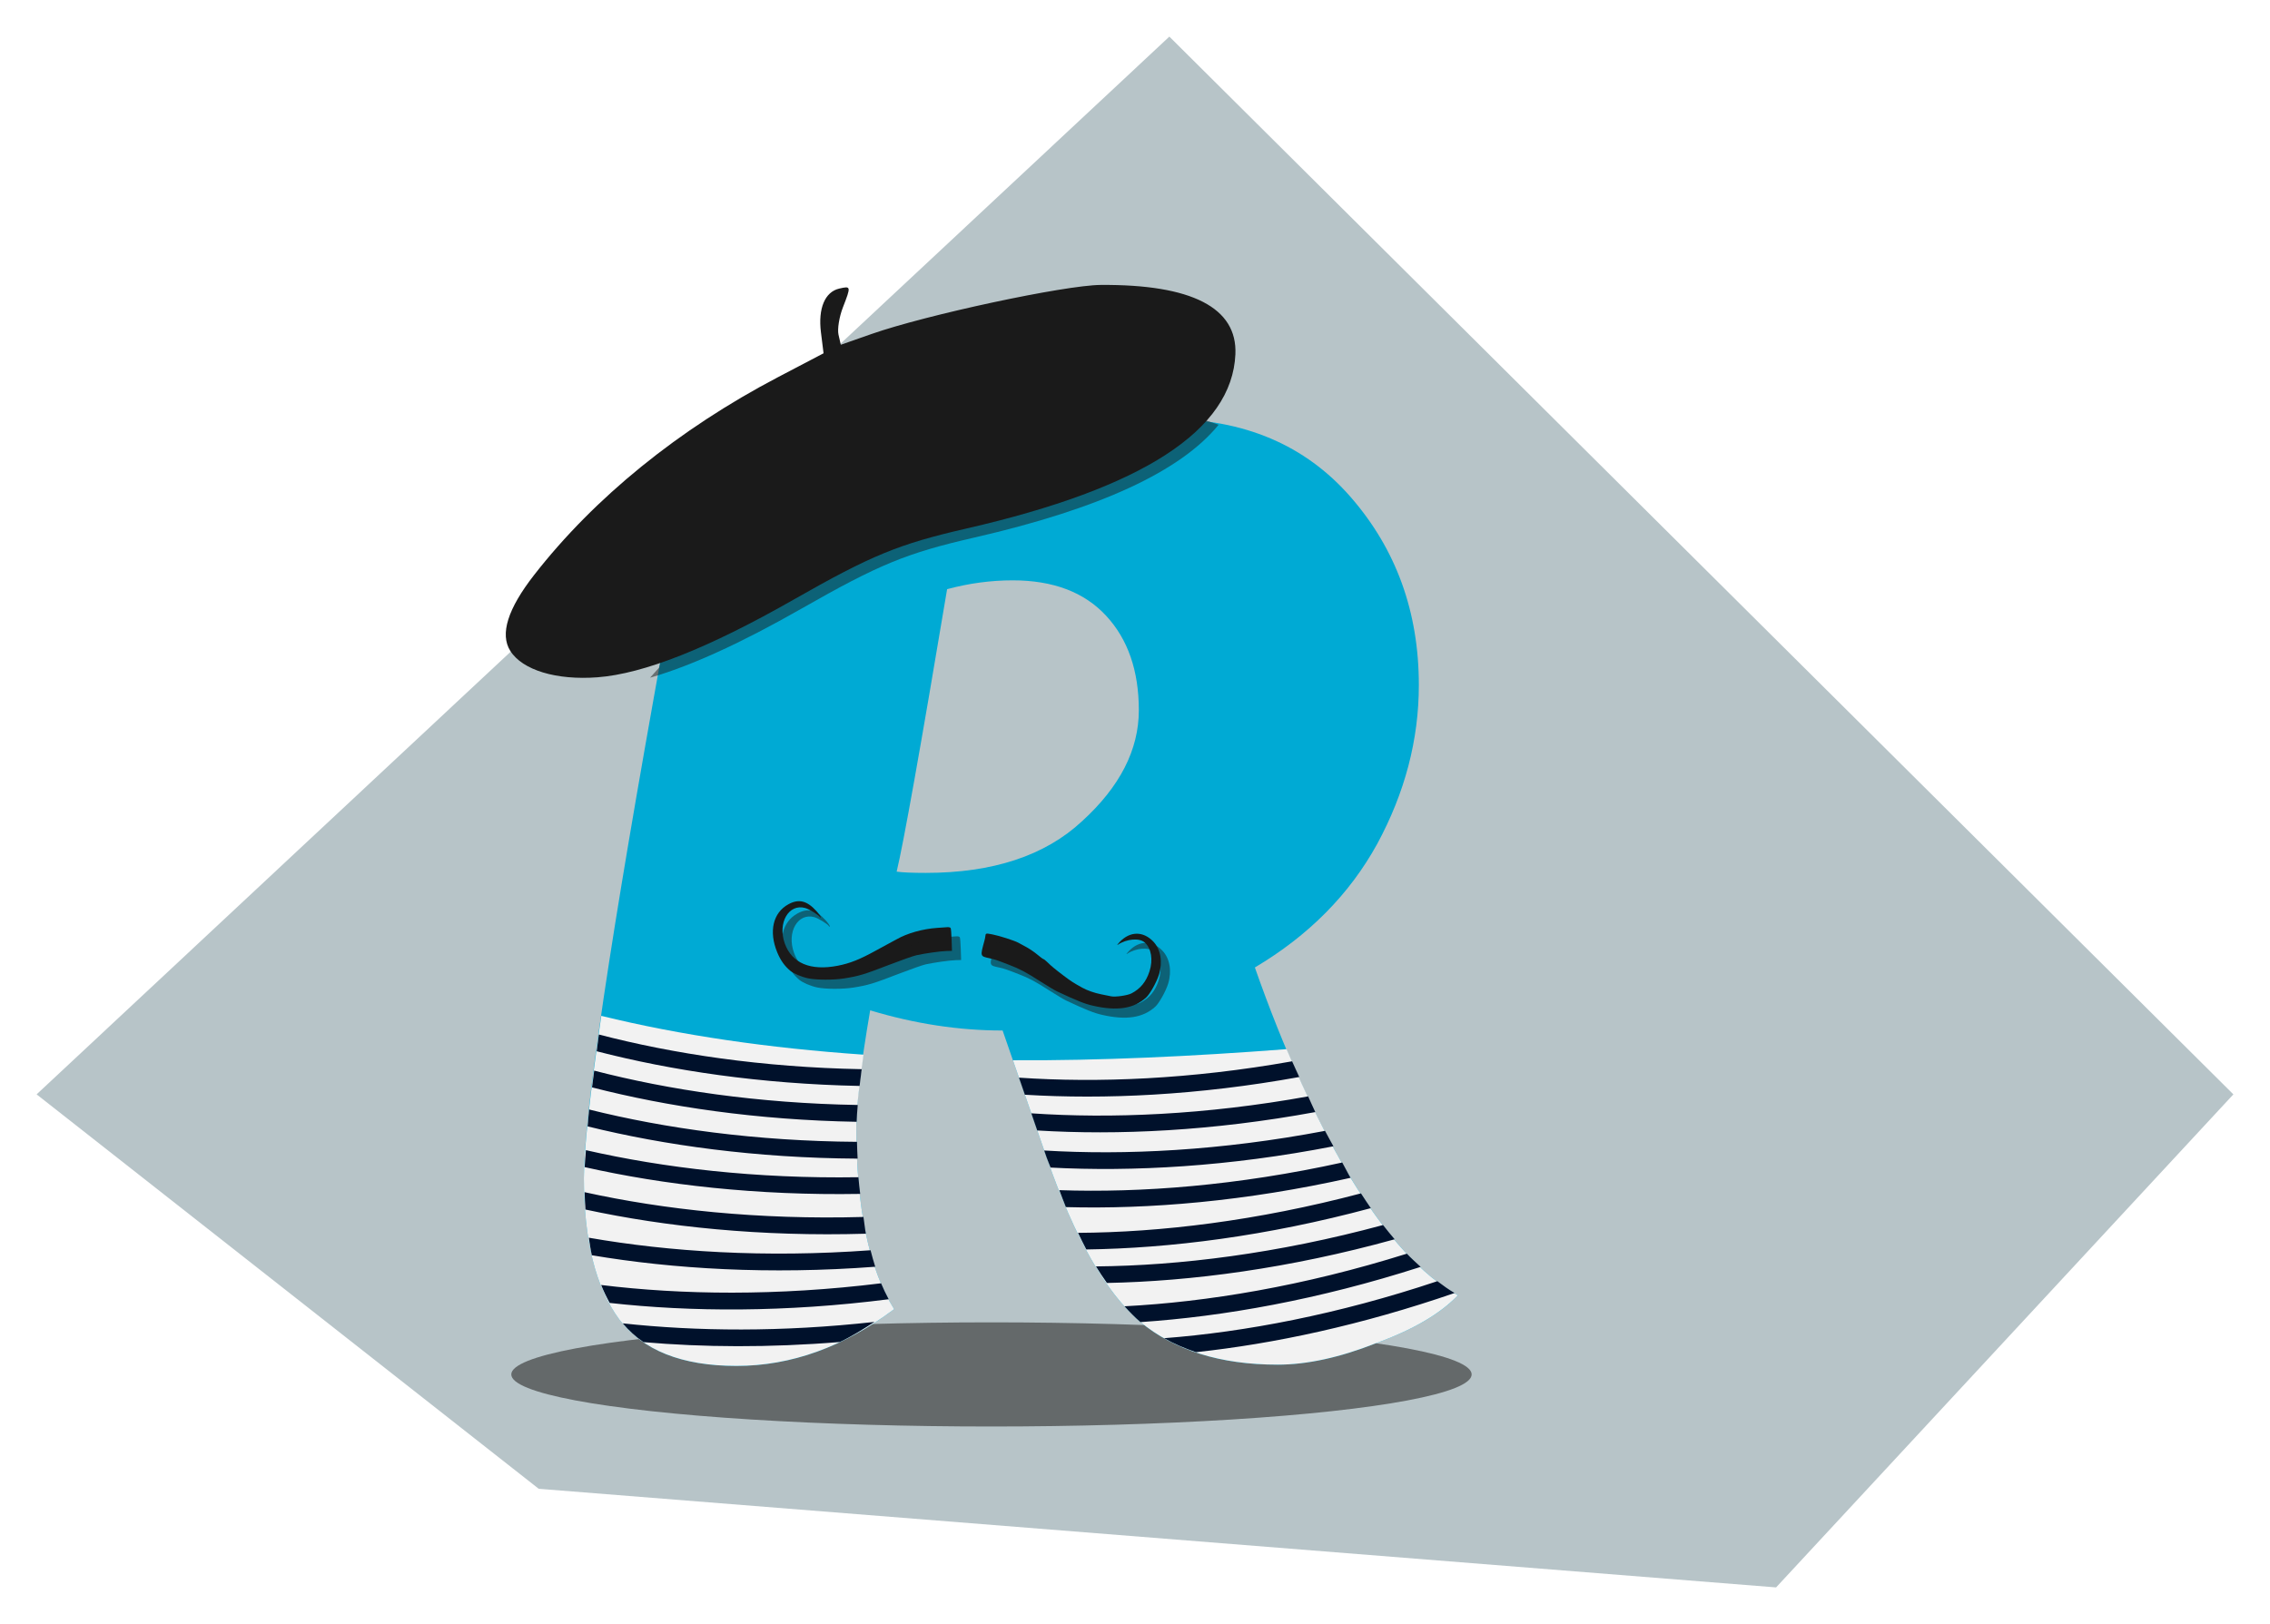 <?xml version="1.0" encoding="UTF-8" standalone="no"?>
<svg
   xmlns:dc="http://purl.org/dc/elements/1.1/"
   xmlns:cc="http://creativecommons.org/ns#"
   xmlns:rdf="http://www.w3.org/1999/02/22-rdf-syntax-ns#"
   xmlns:svg="http://www.w3.org/2000/svg"
   xmlns="http://www.w3.org/2000/svg"
   version="1.1"
   id="svg3535"
   height="443.675"
   width="620">
  <defs
     id="defs3537">
    <clipPath
       id="clipPath140"
       clipPathUnits="userSpaceOnUse">
      <path
         id="path142"
         d="M 0,595.28 H 841.89 V 0 H 0 Z" />
    </clipPath>
    <filter
       height="1.604"
       y="-0.302"
       width="1.061"
       x="-0.03"
       id="filter1524"
       style="color-interpolation-filters:sRGB">
      <feGaussianBlur
         id="feGaussianBlur1526"
         stdDeviation="0.345" />
    </filter>
    <filter
       height="1.166"
       y="-0.083"
       width="1.046"
       x="-0.023"
       id="filter1621"
       style="color-interpolation-filters:sRGB">
      <feGaussianBlur
         id="feGaussianBlur1623"
         stdDeviation="3.402" />
    </filter>
    <filter
       height="1.103"
       y="-0.051"
       width="1.055"
       x="-0.028"
       id="filter1639"
       style="color-interpolation-filters:sRGB">
      <feGaussianBlur
         id="feGaussianBlur1641"
         stdDeviation="2.3" />
    </filter>
  </defs>
  <g
     transform="translate(480.479,-577.804)"
     id="layer1">
    <g
       transform="translate(3.2448674e-6,-12.5)"
       id="g3620">
      <g
         id="g3631"
         transform="translate(-560.161,929.292)">
        <path
           style="fill:#b7c4c8;stroke-width:7.837"
           d="M 689.681,-40.01 564.78,94.687 226.823,67.744 89.681,-40.01 399.066,-328.988 Z"
           id="path146-4_1_" />
        <ellipse
           transform="matrix(9.604,0,0,10.384,-5488.3,-886.886)"
           ry="1.37"
           rx="13.656"
           cy="88.924"
           cx="607.953"
           id="path1182"
           style="opacity:1;fill:#333333;fill-opacity:0.622;stroke:none;stroke-width:0.5;stroke-linecap:round;stroke-linejoin:round;stroke-miterlimit:4;stroke-dasharray:none;stroke-dashoffset:0;stroke-opacity:1;filter:url(#filter1524)" />
        <path
           d="m 365.58,-22.661 -12.057,-34.794 q -17.914,0 -36.172,-5.512 -3.789,22.048 -3.789,31.694 0,33.416 10.335,49.952 -20.67,15.502 -43.062,15.502 -22.392,0 -32.038,-12.746 -9.646,-13.091 -9.646,-38.583 0,-25.837 21.703,-145.721 l -18.258,-36.861 q 38.583,-24.804 70.966,-24.804 24.804,0 38.239,10.335 25.837,-10.335 46.507,-10.335 31.694,0 50.296,21.359 18.603,21.359 18.603,51.33 0,22.392 -11.368,43.406 -11.368,20.67 -33.416,33.761 11.713,33.416 26.182,57.531 14.813,24.115 29.282,32.038 -7.234,7.579 -22.392,13.091 -14.813,5.856 -26.871,5.856 -23.426,0 -37.55,-11.713 -14.124,-12.057 -25.493,-44.784 z M 332.509,-100.517 q 27.56,0 42.717,-14.124 15.502,-14.124 15.502,-30.316 0,-16.191 -8.957,-25.837 -8.957,-9.646 -25.493,-9.646 -8.957,0 -17.914,2.411 -11.024,65.799 -13.78,77.167 2.411,0.344 7.923,0.344 z"
           style="font-style:normal;font-variant:normal;font-weight:normal;font-stretch:normal;font-size:medium;line-height:0%;font-family:Lemon;-inkscape-font-specification:Lemon;fill:#00aad4;stroke-width:9.187"
           id="path1103" />
        <g
           style="fill:#1a1a1a"
           transform="matrix(0.297,0.026,-0.026,0.297,277.105,-122.951)"
           id="g974">
          <path
             style="fill:#1a1a1a"
             d="m -462.036,137.064 c -6.116,-0.741 -13.637,-3.196 -17,-5.549 -5.537,-3.875 -9.688,-8.794 -13.294,-15.755 -9.527,-18.388 -7.014,-35.841 6.445,-44.777 8.889,-5.902 16.543,-4.739 25.963,3.944 2.412,2.223 4.379,4.548 4.37,5.165 -0.011,0.818 -0.215,0.821 -0.75,0.014 -1.133,-1.71 -10.333,-6.319 -13.977,-7.003 -15.471,-2.902 -24.2,15.749 -15.881,33.936 8.003,17.495 25.703,23.197 50.152,16.155 11.132,-3.206 19.738,-7.565 34.279,-17.361 6.22,-4.19 12.07,-8.067 13,-8.616 0.93,-0.549 3.042,-1.934 4.692,-3.078 8.895,-6.168 22.614,-11.344 35.5,-13.391 4.125,-0.656 8.505,-1.35 9.734,-1.543 1.229,-0.193 2.519,0.109 2.867,0.673 0.348,0.563 1.16,5.431 1.804,10.818 l 1.171,9.794 -5.038,0.595 c -5.654,0.668 -19.462,3.854 -27.038,6.239 -2.75,0.866 -13.55,5.764 -24,10.886 -22.304,10.931 -26.662,12.678 -40,16.041 -9.48,2.39 -25.338,3.743 -33,2.815 z"
             id="path966"
             transform="translate(554.875,27.334)" />
          <path
             style="fill:#1a1a1a"
             d="m -200.036,139.28 c -7.77,-1.094 -14.833,-3.225 -33.893,-10.224 -2.141,-0.786 -9.341,-4.277 -16,-7.757 -14.109,-7.374 -19.351,-9.6 -29.607,-12.57 -12.336,-3.572 -13.295,-3.805 -18.5,-4.48 -8.943,-1.16 -8.799,-0.779 -6.03,-16.035 0.2,-1.1 0.401,-3.035 0.446,-4.3 0.08,-2.217 0.309,-2.277 6.333,-1.66 6.334,0.648 20.588,3.885 24.25,5.506 1.1,0.487 4.505,1.965 7.567,3.283 3.062,1.319 7.894,4.034 10.74,6.034 2.845,2 5.515,3.637 5.933,3.637 0.418,6.7e-4 1.989,1.013 3.492,2.25 4.236,3.488 7.613,5.826 16.269,11.264 7.074,4.445 9.819,5.894 18,9.502 4.745,2.093 11.452,3.807 17.5,4.473 3.575,0.394 7.85,0.877 9.5,1.074 3.929,0.469 14.805,-2.078 18.27,-4.279 7.811,-4.961 12.431,-11.716 14.698,-21.495 2.515,-10.846 -0.141,-21.283 -6.639,-26.088 -5.234,-3.87 -16.746,-1.88 -24.316,4.201 -1.093,0.878 -0.412,-0.365 1.512,-2.762 8.517,-10.609 20.494,-11.771 30.528,-2.961 7.336,6.441 10.342,17.702 7.881,29.526 -1.441,6.925 -6.637,18.58 -9.842,22.077 -10.296,11.235 -25.509,14.961 -48.093,11.782 z"
             id="path964"
             transform="translate(554.875,27.334)" />
        </g>
        <path
           id="path1107"
           d="m 243.91,-61.459 c -3.045,21.097 -4.755,36.416 -4.755,44.318 0,16.995 3.205,29.849 9.635,38.576 6.431,8.498 17.117,12.739 32.045,12.739 14.928,0 29.282,-5.167 43.062,-15.502 -6.89,-11.024 -10.335,-27.674 -10.335,-49.952 0,-4.375 0.804,-11.372 1.974,-19.575 -25.935,-1.798 -49.88,-5.271 -71.626,-10.604 z m 187.176,9.097 c -26.091,1.996 -51.18,3.166 -74.748,3.032 l 9.24,26.662 c 7.579,21.818 16.08,36.746 25.496,44.784 9.416,7.809 21.936,11.716 37.554,11.716 8.038,0 16.984,-1.945 26.86,-5.849 10.105,-3.675 17.569,-8.045 22.392,-13.098 C 468.234,9.604 458.473,-1.064 448.597,-17.141 442.361,-27.535 436.554,-39.375 431.086,-52.362 Z"
           style="font-style:normal;font-variant:normal;font-weight:normal;font-stretch:normal;font-size:medium;line-height:0%;font-family:Lemon;-inkscape-font-specification:Lemon;fill:#f2f2f2;stroke-width:9.187" />
        <path
           id="path1114"
           d="m 243.246,-56.363 c -0.235,1.687 -0.376,2.974 -0.592,4.575 20.434,5.285 44.709,8.926 71.806,9.474 0.169,-1.444 0.365,-2.998 0.574,-4.575 -27.173,-0.51 -51.481,-4.178 -71.788,-9.474 z m 189.347,7.321 c -27.715,4.93 -53.081,5.928 -74.605,4.468 l 1.615,4.665 c 21.791,1.325 47.227,0.182 74.946,-4.844 -0.647,-1.443 -1.318,-2.814 -1.956,-4.288 z m -190.621,2.548 c -0.192,1.501 -0.42,3.165 -0.592,4.575 20.577,5.284 44.996,8.924 72.272,9.402 0.032,-1.306 0.166,-2.937 0.305,-4.593 -27.243,-0.46 -51.603,-4.107 -71.985,-9.384 z m 194.999,7.033 c -28.103,5.079 -53.833,6.113 -75.609,4.629 l 1.615,4.683 c 22.048,1.346 47.845,0.151 75.95,-5.024 -0.669,-1.369 -1.296,-2.886 -1.956,-4.288 z m -196.38,3.588 c -0.2,1.8 -0.255,2.996 -0.413,4.611 21.059,5.193 45.968,8.641 73.743,8.81 -0.072,-1.518 -0.145,-3.014 -0.179,-4.593 -27.626,-0.185 -52.367,-3.648 -73.151,-8.828 z m 200.991,5.831 c -28.453,5.416 -54.547,6.699 -76.704,5.365 l 0.7,2.01 c 0.334,0.962 0.703,1.72 1.041,2.655 22.484,1.189 48.724,-0.258 77.26,-5.813 -0.763,-1.411 -1.546,-2.762 -2.297,-4.216 z m -201.87,5.275 c -0.099,1.494 -0.301,3.394 -0.341,4.629 21.522,4.848 46.969,7.805 75.251,7.321 -0.166,-1.507 -0.362,-2.979 -0.484,-4.557 -28.049,0.445 -53.23,-2.558 -74.425,-7.392 z m 206.571,3.373 c -28.616,6.305 -54.945,8.327 -77.278,7.554 0.603,1.52 1.181,3.19 1.794,4.629 22.647,0.621 49.089,-1.571 77.763,-8.002 -0.784,-1.308 -1.508,-2.828 -2.279,-4.181 z m -206.93,8.11 c 0.051,1.615 0.119,3.202 0.233,4.737 21.917,4.721 47.832,7.455 76.596,6.603 -0.294,-1.41 -0.419,-3.084 -0.664,-4.575 -28.71,0.807 -54.503,-1.997 -76.166,-6.764 z m 212.044,0.323 c -28.485,7.527 -54.855,10.661 -77.278,10.783 0.749,1.534 1.497,3.119 2.261,4.539 22.738,-0.309 49.189,-3.611 77.709,-11.286 -0.897,-1.283 -1.792,-2.664 -2.691,-4.037 z m 6.029,8.648 c -28.886,7.818 -55.647,11.104 -78.409,11.304 0.982,1.622 1.991,3.08 2.996,4.521 23.041,-0.451 49.788,-3.954 78.588,-11.932 -1.058,-1.262 -2.116,-2.505 -3.176,-3.894 z m -216.924,3.463 c 0.261,1.616 0.48,3.284 0.825,4.791 22.294,3.759 48.498,5.327 77.404,3.14 -0.475,-1.418 -0.865,-2.976 -1.274,-4.504 -28.846,2.103 -54.939,0.419 -76.955,-3.427 z M 463.938,3.511 c -28.224,8.861 -54.541,13.201 -77.117,14.372 1.4,1.555 2.81,3.003 4.252,4.234 0.036,0.029 0.072,0.06 0.108,0.09 22.68,-1.522 48.714,-6.137 76.525,-15.09 -1.254,-1.168 -2.51,-2.26 -3.768,-3.606 z m 8.325,7.518 c -27.21,9.105 -52.661,13.888 -74.623,15.574 2.693,1.533 5.62,2.778 8.702,3.822 21.24,-2.287 45.236,-7.394 70.621,-16.166 -1.566,-0.912 -3.129,-2.034 -4.701,-3.23 z m -151.937,0.574 c -28.488,3.515 -54.434,3.157 -76.453,0.466 0.689,1.747 1.488,3.35 2.333,4.898 22.159,2.474 47.978,2.602 76.202,-1.005 -0.737,-1.377 -1.437,-2.832 -2.081,-4.36 z m -1.794,10.55 c -25.355,2.824 -48.606,2.581 -68.755,0.395 1.647,1.954 3.527,3.673 5.67,5.132 16.243,1.408 34.262,1.552 53.612,-0.036 3.191,-1.503 6.34,-3.464 9.474,-5.49 z"
           style="color:#000000;font-style:normal;font-variant:normal;font-weight:normal;font-stretch:normal;font-size:medium;line-height:normal;font-family:sans-serif;font-variant-ligatures:normal;font-variant-position:normal;font-variant-caps:normal;font-variant-numeric:normal;font-variant-alternates:normal;font-feature-settings:normal;text-indent:0;text-align:start;text-decoration:none;text-decoration-line:none;text-decoration-style:solid;text-decoration-color:#000000;letter-spacing:normal;word-spacing:normal;text-transform:none;writing-mode:lr-tb;direction:ltr;text-orientation:mixed;dominant-baseline:auto;baseline-shift:baseline;text-anchor:start;white-space:normal;shape-padding:0;clip-rule:nonzero;display:inline;overflow:visible;visibility:visible;opacity:1;isolation:auto;mix-blend-mode:normal;color-interpolation:sRGB;color-interpolation-filters:linearRGB;solid-color:#000000;solid-opacity:1;vector-effect:none;fill:#00112b;fill-opacity:1;fill-rule:evenodd;stroke:none;stroke-width:4.593;stroke-linecap:butt;stroke-linejoin:miter;stroke-miterlimit:4;stroke-dasharray:none;stroke-dashoffset:0;stroke-opacity:1;color-rendering:auto;image-rendering:auto;shape-rendering:auto;text-rendering:auto;enable-background:accumulate" />
        <path
           id="path1625"
           transform="translate(79.681,-338.988)"
           d="M 320.25 108.924 L 183 170.174 L 180 182.424 L 177.543 185.145 C 188.62 181.97 202.313 175.733 218.758 166.359 C 240.187 154.144 247.521 151.126 266.201 146.838 C 300.36 138.996 322.529 128.75 332.838 116.037 L 325.75 113.674 L 320.25 108.924 z "
           style="fill:#1a1a1a;stroke-width:1.138;fill-opacity:0.502;filter:url(#filter1639)" />
        <g
           id="g1611"
           transform="matrix(0.297,0.026,-0.026,0.297,279.605,-120.451)"
           style="fill:#1a1a1a;fill-opacity:0.502;filter:url(#filter1621)">
          <path
             transform="translate(554.875,27.334)"
             id="path1607"
             d="m -462.036,137.064 c -6.116,-0.741 -13.637,-3.196 -17,-5.549 -5.537,-3.875 -9.688,-8.794 -13.294,-15.755 -9.527,-18.388 -7.014,-35.841 6.445,-44.777 8.889,-5.902 16.543,-4.739 25.963,3.944 2.412,2.223 4.379,4.548 4.37,5.165 -0.011,0.818 -0.215,0.821 -0.75,0.014 -1.133,-1.71 -10.333,-6.319 -13.977,-7.003 -15.471,-2.902 -24.2,15.749 -15.881,33.936 8.003,17.495 25.703,23.197 50.152,16.155 11.132,-3.206 19.738,-7.565 34.279,-17.361 6.22,-4.19 12.07,-8.067 13,-8.616 0.93,-0.549 3.042,-1.934 4.692,-3.078 8.895,-6.168 22.614,-11.344 35.5,-13.391 4.125,-0.656 8.505,-1.35 9.734,-1.543 1.229,-0.193 2.519,0.109 2.867,0.673 0.348,0.563 1.16,5.431 1.804,10.818 l 1.171,9.794 -5.038,0.595 c -5.654,0.668 -19.462,3.854 -27.038,6.239 -2.75,0.866 -13.55,5.764 -24,10.886 -22.304,10.931 -26.662,12.678 -40,16.041 -9.48,2.39 -25.338,3.743 -33,2.815 z"
             style="fill:#1a1a1a;fill-opacity:0.502" />
          <path
             transform="translate(554.875,27.334)"
             id="path1609"
             d="m -200.036,139.28 c -7.77,-1.094 -14.833,-3.225 -33.893,-10.224 -2.141,-0.786 -9.341,-4.277 -16,-7.757 -14.109,-7.374 -19.351,-9.6 -29.607,-12.57 -12.336,-3.572 -13.295,-3.805 -18.5,-4.48 -8.943,-1.16 -8.799,-0.779 -6.03,-16.035 0.2,-1.1 0.401,-3.035 0.446,-4.3 0.08,-2.217 0.309,-2.277 6.333,-1.66 6.334,0.648 20.588,3.885 24.25,5.506 1.1,0.487 4.505,1.965 7.567,3.283 3.062,1.319 7.894,4.034 10.74,6.034 2.845,2 5.515,3.637 5.933,3.637 0.418,6.7e-4 1.989,1.013 3.492,2.25 4.236,3.488 7.613,5.826 16.269,11.264 7.074,4.445 9.819,5.894 18,9.502 4.745,2.093 11.452,3.807 17.5,4.473 3.575,0.394 7.85,0.877 9.5,1.074 3.929,0.469 14.805,-2.078 18.27,-4.279 7.811,-4.961 12.431,-11.716 14.698,-21.495 2.515,-10.846 -0.141,-21.283 -6.639,-26.088 -5.234,-3.87 -16.746,-1.88 -24.316,4.201 -1.093,0.878 -0.412,-0.365 1.512,-2.762 8.517,-10.609 20.494,-11.771 30.528,-2.961 7.336,6.441 10.342,17.702 7.881,29.526 -1.441,6.925 -6.637,18.58 -9.842,22.077 -10.296,11.235 -25.509,14.961 -48.093,11.782 z"
             style="fill:#1a1a1a;fill-opacity:0.502" />
        </g>
        <path
           id="path1041"
           d="m 242.901,-153.956 c -11.254,0.859 -20.54,-1.955 -23.855,-7.228 -2.863,-4.556 -0.694,-11.464 6.499,-20.696 16.491,-21.166 39.506,-39.847 66.571,-54.038 l 12.501,-6.554 -0.715,-5.752 c -0.808,-6.51 1.088,-11.028 5.006,-11.927 3.225,-0.74 3.243,-0.645 0.998,5.134 -1.009,2.596 -1.55,5.957 -1.203,7.468 l 0.63,2.747 8.372,-2.934 c 14.966,-5.246 52.737,-13.334 62.612,-13.408 24.886,-0.185 37.343,6.228 36.787,18.938 -0.908,20.744 -25.26,36.542 -73.343,47.581 -18.68,4.289 -26.013,7.306 -47.443,19.521 -23.115,13.176 -40.821,20.186 -53.418,21.147 z"
           style="fill:#1a1a1a;stroke-width:1.138" />
      </g>
    </g>
  </g>
</svg>
